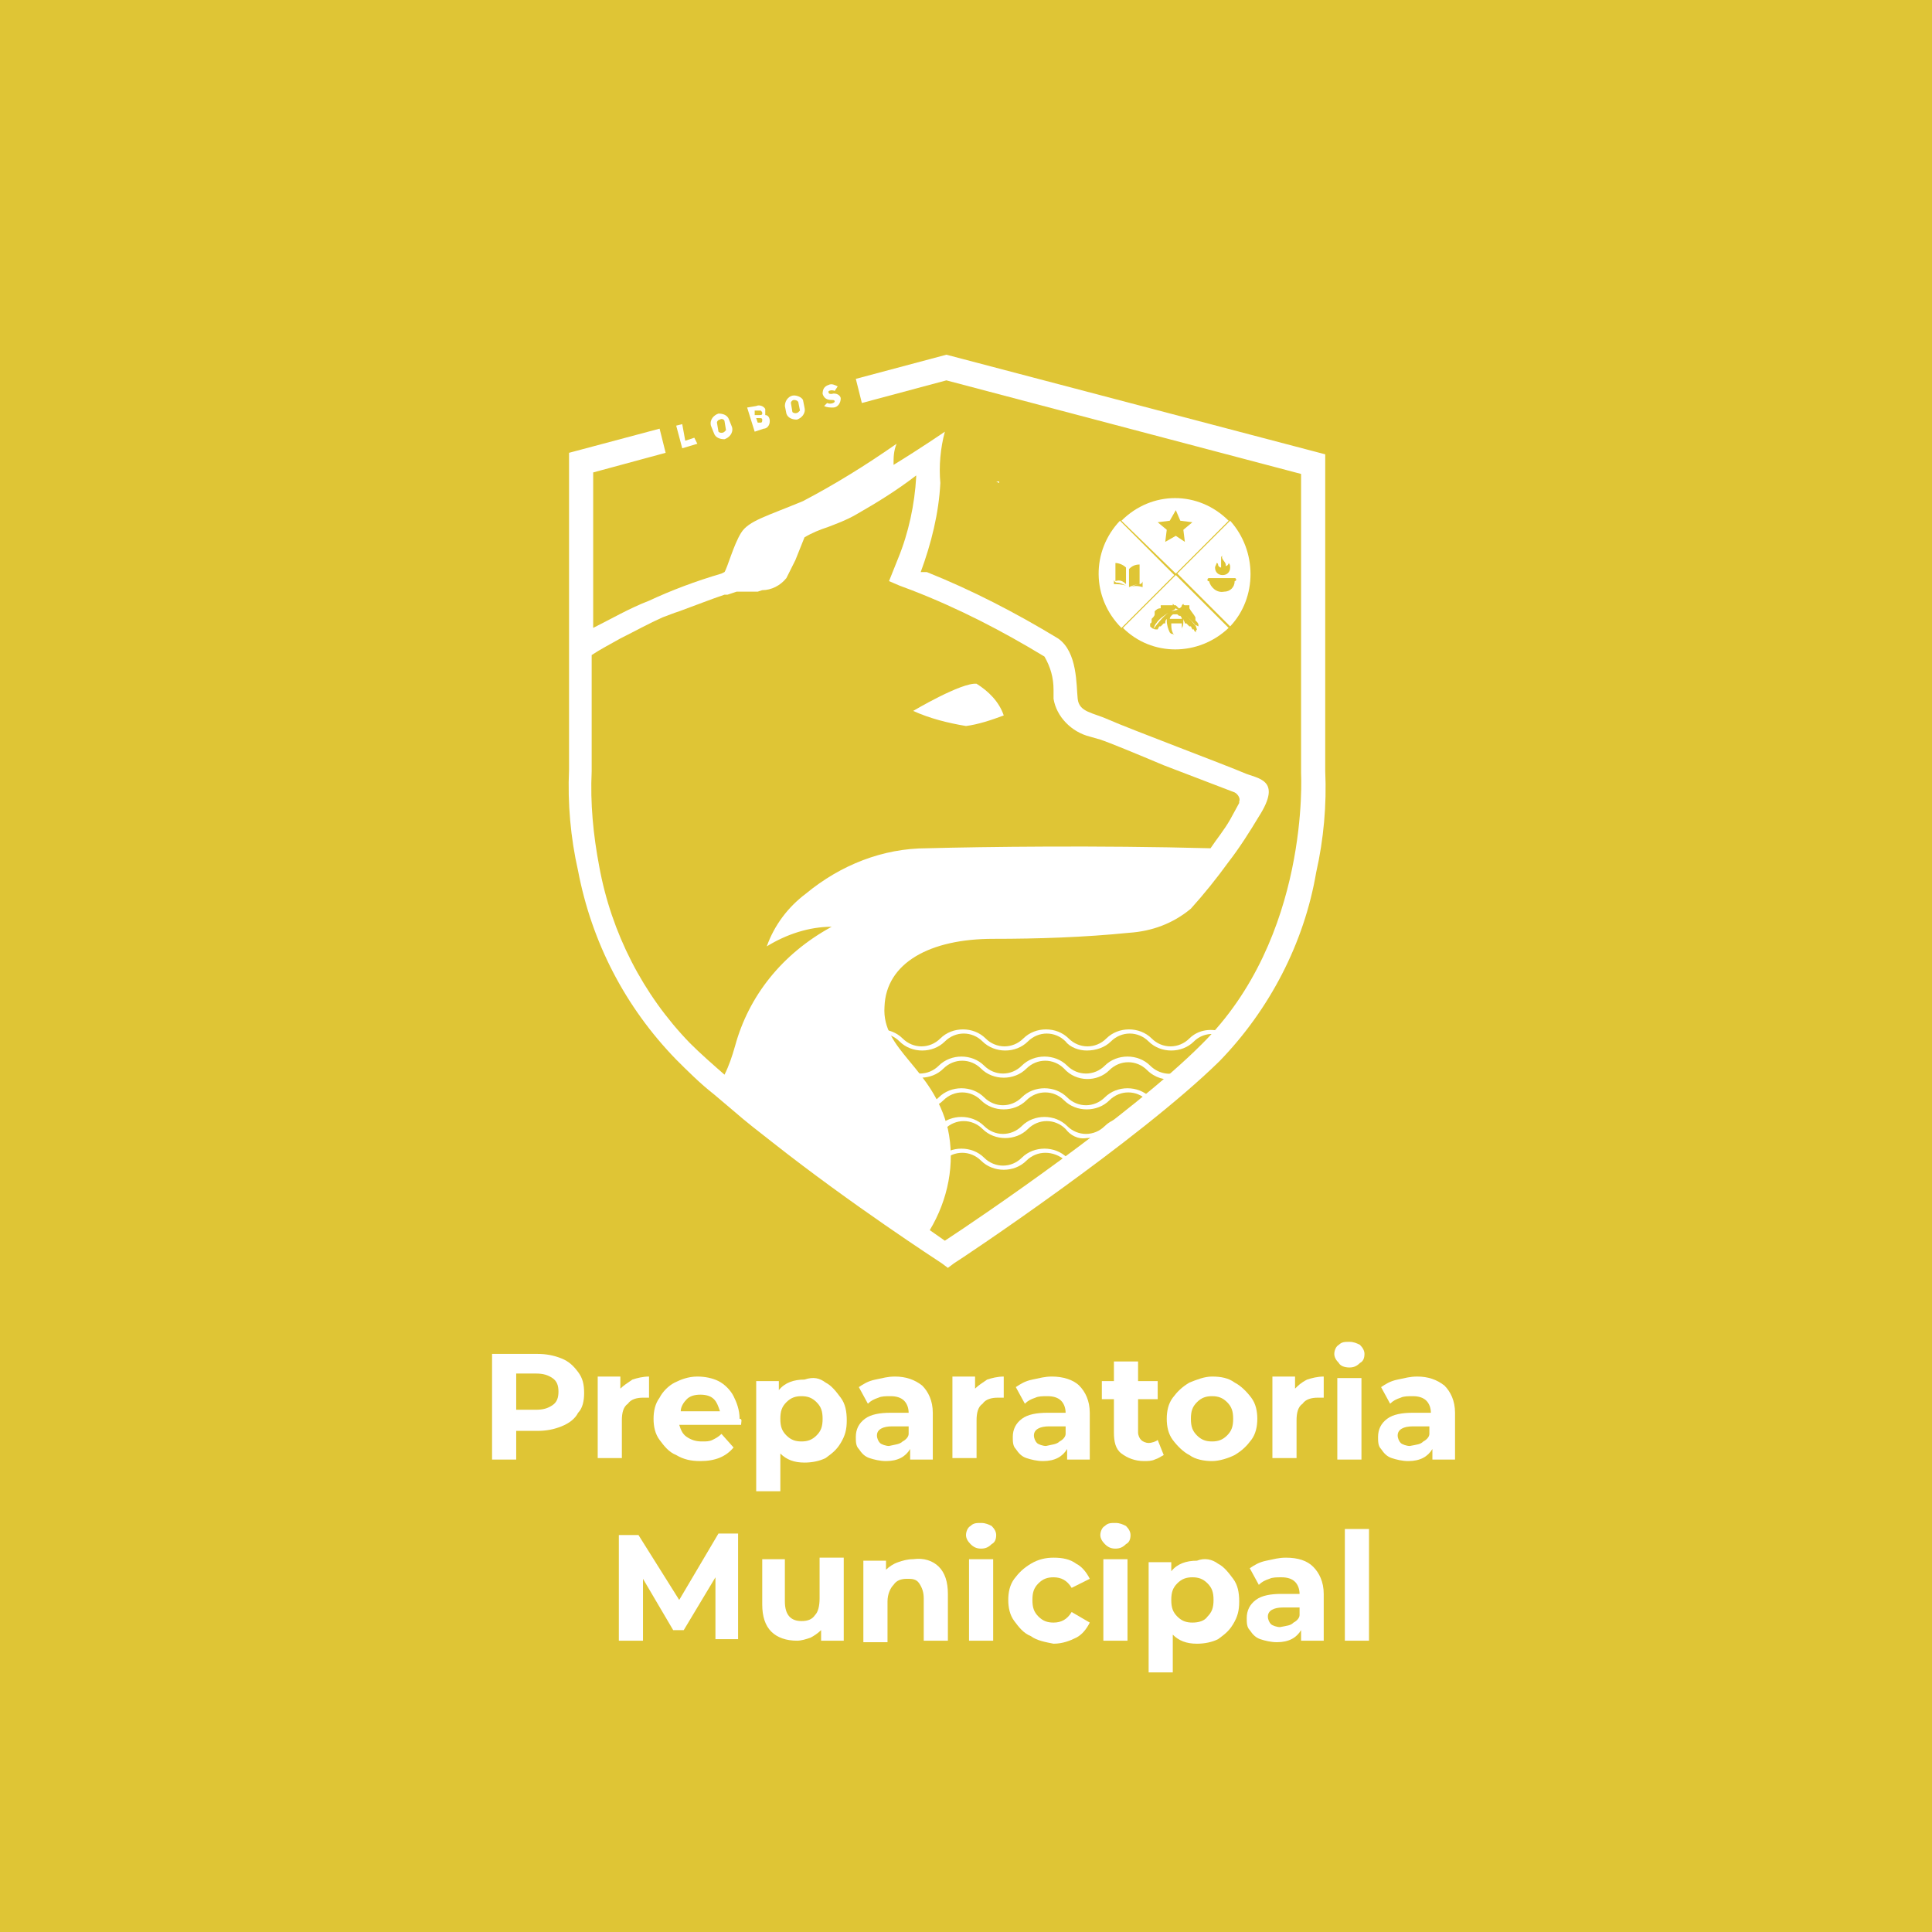 <?xml version="1.0" encoding="utf-8"?>
<!-- Generator: Adobe Illustrator 26.0.1, SVG Export Plug-In . SVG Version: 6.00 Build 0)  -->
<svg version="1.1" id="Capa_1" xmlns="http://www.w3.org/2000/svg" xmlns:xlink="http://www.w3.org/1999/xlink" x="0px" y="0px"
	 viewBox="0 0 128 128" style="enable-background:new 0 0 128 128;" xml:space="preserve">
<style type="text/css">
	.st0{fill:#DFC535;}
	.st1{fill:#FFFFFF;}
</style>
<g id="Capa_11">
	<rect class="st0" width="128" height="128"/>
</g>
<g id="Capa_17">
	<g>
		<path class="st1" d="M70.6,76.9l0.2-0.2h-0.1c-0.8-0.8-2.2-0.8-3,0l0,0c-0.7,0.7-1.8,0.7-2.5,0c-0.8-0.8-2.2-0.8-3,0l0,0
			c-0.7,0.7-1.8,0.7-2.5,0c-0.8-0.8-2.2-0.8-3,0l0,0c-0.7,0.7-1.8,0.7-2.5,0l-1.4-1.4l-0.2,0.2l1.4,1.4c0.8,0.8,2.2,0.8,3,0l0,0
			c0.7-0.7,1.8-0.7,2.5,0c0.8,0.8,2.2,0.8,3,0l0,0c0.7-0.7,1.8-0.7,2.5,0c0.8,0.8,2.2,0.8,3,0l0,0C68.7,76.2,69.8,76.2,70.6,76.9
			L70.6,76.9z"/>
		<g>
			<path class="st1" d="M87,32v-0.1V32L87,32"/>
			<path class="st1" d="M66.2,32v-0.1H66L66.2,32"/>
			<path class="st1" d="M72,69.6c0.6,0,1.2-0.2,1.6-0.6c0.7-0.7,1.8-0.7,2.5,0c0.8,0.8,2.2,0.8,3,0l0,0c0.5-0.5,1.2-0.6,1.8-0.4
				l0.2-0.2c-0.8-0.3-1.7-0.2-2.3,0.4c-0.7,0.7-1.8,0.7-2.5,0c-0.8-0.8-2.2-0.8-3,0l0,0c-0.7,0.7-1.8,0.7-2.5,0
				c-0.8-0.8-2.2-0.8-3,0l0,0c-0.7,0.7-1.8,0.7-2.5,0c-0.8-0.8-2.2-0.8-3,0l0,0c-0.7,0.7-1.8,0.7-2.5,0c-0.8-0.8-2.2-0.8-3,0l0,0
				c-0.7,0.7-1.8,0.7-2.5,0l-1.4-1.4l-0.2,0.2l1.4,1.4c0.8,0.8,2.2,0.8,3,0l0,0c0.7-0.7,1.8-0.7,2.5,0c0.8,0.8,2.2,0.8,3,0l0,0
				c0.7-0.7,1.8-0.7,2.5,0c0.8,0.8,2.2,0.8,3,0l0,0c0.7-0.7,1.8-0.7,2.5,0C70.9,69.4,71.5,69.6,72,69.6z"/>
			<path class="st1" d="M73.5,70.9c0.7-0.7,1.8-0.7,2.5,0c0.5,0.5,1.2,0.7,1.8,0.6l0.6-0.6c-0.7,0.4-1.6,0.3-2.2-0.3
				c-0.8-0.8-2.2-0.8-3,0l0,0c-0.7,0.7-1.8,0.7-2.5,0c-0.8-0.8-2.2-0.8-3,0l0,0c-0.7,0.7-1.8,0.7-2.5,0c-0.8-0.8-2.2-0.8-3,0l0,0
				c-0.7,0.7-1.8,0.7-2.5,0c-0.8-0.8-2.2-0.8-3,0l0,0c-0.7,0.7-1.8,0.7-2.5,0l-1.4-1.4l-0.2,0.2l1.4,1.4c0.8,0.8,2.2,0.8,3,0l0,0
				c0.7-0.7,1.8-0.7,2.5,0c0.8,0.8,2.2,0.8,3,0l0,0c0.7-0.7,1.8-0.7,2.5,0c0.8,0.8,2.2,0.8,3,0l0,0c0.7-0.7,1.8-0.7,2.5,0
				C71.3,71.7,72.7,71.7,73.5,70.9z"/>
			<path class="st1" d="M73.5,72.9c0.7-0.7,1.8-0.7,2.5,0l0.1,0.1l0.2-0.2l-0.1-0.1c-0.8-0.8-2.2-0.8-3,0l0,0
				c-0.7,0.7-1.8,0.7-2.5,0c-0.8-0.8-2.2-0.8-3,0l0,0c-0.7,0.7-1.8,0.7-2.5,0c-0.8-0.8-2.2-0.8-3,0l0,0c-0.7,0.7-1.8,0.7-2.5,0
				c-0.8-0.8-2.2-0.8-3,0l0,0c-0.7,0.7-1.8,0.7-2.5,0l-1.4-1.4l-0.2,0.2l1.4,1.4c0.8,0.8,2.2,0.8,3,0l0,0c0.7-0.7,1.8-0.7,2.5,0
				c0.8,0.8,2.2,0.8,3,0l0,0c0.7-0.7,1.8-0.7,2.5,0c0.8,0.8,2.2,0.8,3,0l0,0c0.7-0.7,1.8-0.7,2.5,0C71.3,73.7,72.7,73.7,73.5,72.9
				L73.5,72.9z"/>
			<path class="st1" d="M72,75.4c0.3,0,0.7-0.1,1-0.2l0.4-0.2l0.1-0.2c0.2-0.2,0.4-0.3,0.7-0.4l0.6-0.4c-0.6,0-1.2,0.2-1.6,0.6
				c-0.7,0.7-1.8,0.7-2.5,0c-0.8-0.8-2.2-0.8-3,0l0,0c-0.7,0.7-1.8,0.7-2.5,0c-0.8-0.8-2.2-0.8-3,0l0,0c-0.7,0.7-1.8,0.7-2.5,0
				c-0.8-0.8-2.2-0.8-3,0l0,0c-0.7,0.7-1.8,0.7-2.5,0l-1.3-1.3l-0.2,0.2l1.4,1.3c0.8,0.8,2.2,0.8,3,0l0,0c0.7-0.7,1.8-0.7,2.5,0
				c0.8,0.8,2.2,0.8,3,0l0,0c0.7-0.7,1.8-0.7,2.5,0c0.8,0.8,2.2,0.8,3,0l0,0c0.7-0.7,1.8-0.7,2.5,0C70.9,75.2,71.4,75.5,72,75.4z"/>
			<path class="st1" d="M66.5,47.4c-0.3-0.9-1-1.6-1.8-2.1c-1-0.1-4.2,1.8-4.2,1.8c1.1,0.5,2.3,0.8,3.5,1
				C64.8,48,65.7,47.7,66.5,47.4z"/>
			<path class="st1" d="M87.8,51.1v-21l-25.1-6.6l-6,1.6l0.4,1.6l5.6-1.5l23.5,6.2v19.8c0,0.1,0.6,10.9-6.6,18
				c-4.7,4.7-14.7,11.5-17,13l-1-0.7c1.2-2,1.7-4.4,1.2-6.7c-1-4.1-4.4-5.2-4.2-8.1c0.1-2.9,3-4.5,7.2-4.5c3,0,6-0.1,9-0.4
				c1.5-0.1,2.9-0.6,4.1-1.6c0.9-1,1.7-2,2.5-3.1c0.7-0.9,1.4-2,2-3c1.6-2.5-0.1-2.5-1-2.9s-7.8-3-8.9-3.5s-2-0.5-2.1-1.4
				s0-3.1-1.3-4c-2.8-1.7-5.7-3.2-8.7-4.4H61l0,0c0.7-1.9,1.2-3.9,1.3-5.9c-0.1-1.1,0-2.3,0.3-3.4l0,0c0,0-1.6,1.1-3.4,2.2
				c0-0.5,0-0.9,0.2-1.4c-2,1.4-4.1,2.7-6.2,3.8c-2.4,1-3.6,1.3-4.1,2.1s-0.9,2.3-1.1,2.6L47.8,38c-1.7,0.5-3.3,1.1-4.8,1.8l0,0
				c-1.3,0.5-2.5,1.2-3.7,1.8V31.3l4.8-1.3l-0.4-1.6l-6,1.6v21c-0.1,2.2,0.1,4.5,0.6,6.7c0.9,4.7,3.1,9,6.5,12.5
				c0.7,0.7,1.6,1.6,2.5,2.3l1.3,1.1c0.8,0.7,1.7,1.4,2.6,2.1c5.2,4.1,10.9,7.8,11.2,8l0.4,0.3l0.4-0.3c0.5-0.3,12.2-8.1,17.6-13.4
				c3.3-3.4,5.6-7.8,6.4-12.5C87.7,55.6,87.9,53.3,87.8,51.1z M51.7,74.3h-0.2H51.7L51.7,74.3z M48.7,69.3c-0.2,0.7-0.4,1.3-0.7,1.9
				c-0.8-0.7-1.6-1.4-2.3-2.1c-3.1-3.2-5.2-7.3-6-11.7c-0.4-2.1-0.6-4.2-0.5-6.3v-7.7c0.6-0.4,1.2-0.7,1.9-1.1c1-0.5,1.9-1,2.8-1.4
				l0.8-0.3l0,0l0.3-0.1l0,0c1.1-0.4,2.1-0.8,3-1.1l0,0h0.2l0,0l0.6-0.2l0,0H49l0,0h0.1l0,0h0.2h0.1h0.1h0.1h0.1h0.1l0,0H50l0,0h0.2
				l0,0l0.3-0.1c0.6,0,1.2-0.3,1.6-0.8c0.2-0.4,0.4-0.8,0.6-1.2c0.2-0.5,0.4-1,0.6-1.5c0.5-0.3,1-0.5,1.6-0.7
				c0.5-0.2,1.1-0.4,1.8-0.8c1.4-0.8,2.7-1.6,4-2.6v0.1c-0.1,1.8-0.5,3.7-1.2,5.4l-0.6,1.5l0.7,0.3l0,0l0.8,0.3
				c3.1,1.2,6,2.7,8.8,4.4c0.4,0.7,0.6,1.4,0.6,2.2c0,0.2,0,0.4,0,0.6c0.2,1.2,1.2,2.2,2.4,2.5l0.7,0.2c0.6,0.2,2.3,0.9,4.2,1.7
				l4.7,1.8c0.2,0.1,0.4,0.4,0.3,0.6c0,0,0,0,0,0.1l-0.6,1.1c-0.4,0.7-0.9,1.3-1.3,1.9c-7.5-0.2-15-0.1-18.8,0c-2.9,0-5.7,1.1-8,3
				c-1.2,0.9-2.1,2.1-2.6,3.5c1.3-0.8,2.8-1.3,4.3-1.3C51.8,63.2,49.6,66,48.7,69.3L48.7,69.3L48.7,69.3z"/>
			<path class="st1" d="M44.8,28.2l0.4-0.1l0.2,1.1L46,29l0.2,0.4l-1,0.3L44.8,28.2z"/>
			<path class="st1" d="M47.1,28.2c-0.1-0.4,0.2-0.7,0.5-0.8c0.3,0,0.6,0.1,0.7,0.4l0.2,0.5c0.1,0.4-0.2,0.7-0.5,0.8
				c-0.3,0-0.6-0.1-0.7-0.4L47.1,28.2z M47.6,28.6c0.1,0.1,0.3,0.1,0.4,0l0.1-0.1L48,27.9c0-0.1-0.2-0.2-0.3-0.1l0,0
				c-0.1,0-0.2,0.1-0.2,0.2L47.6,28.6z"/>
			<path class="st1" d="M50.7,27.5c0.2,0,0.3,0.2,0.3,0.4c0,0.3-0.2,0.5-0.4,0.5l0,0L50,28.6L49.5,27l0.6-0.1c0.2-0.1,0.5,0,0.6,0.2
				c0,0,0,0,0,0.1C50.7,27.3,50.7,27.4,50.7,27.5z M50.3,27.5c0.1,0,0.2,0,0.2-0.1s0-0.1-0.1-0.2h-0.1H50v0.3L50.3,27.5L50.3,27.5z
				 M50.4,28c0.1,0,0.1-0.1,0.1-0.2s-0.1-0.1-0.2-0.1h-0.2l0.1,0.3C50.2,28,50.4,28,50.4,28z"/>
			<path class="st1" d="M52,26.9c0-0.4,0.3-0.7,0.6-0.7c0.2,0,0.5,0.1,0.6,0.3l0.1,0.5c0.1,0.4-0.2,0.7-0.5,0.8
				c-0.3,0-0.6-0.1-0.7-0.4L52,26.9z M52.5,27.3c0.1,0.1,0.3,0.1,0.4,0l0.1-0.1l-0.1-0.5c0-0.1-0.1-0.2-0.3-0.2l0,0
				c-0.1,0-0.2,0.1-0.2,0.2L52.5,27.3z"/>
			<path class="st1" d="M54.8,26.7c0.2,0.1,0.5,0,0.5-0.1s-0.1-0.1-0.2-0.1c-0.3,0-0.5-0.1-0.6-0.4c0-0.3,0.1-0.5,0.4-0.6l0,0
				c0.2-0.1,0.4,0,0.6,0.1l-0.2,0.3c-0.2-0.1-0.5,0-0.4,0.1c0,0.1,0.1,0.1,0.2,0.1c0.3-0.1,0.6,0.1,0.6,0.3l0,0
				c0,0.3-0.2,0.6-0.5,0.6c-0.2,0-0.4,0-0.6-0.1L54.8,26.7z"/>
			<path class="st1" d="M74.3,34.5l3.6,3.5l3.5-3.5C79.4,32.5,76.3,32.5,74.3,34.5z M77.9,35.5l-0.7,0.4l0.1-0.8l-0.6-0.5l0.8-0.1
				l0.4-0.7l0.3,0.7l0.8,0.1l-0.6,0.5l0.1,0.8L77.9,35.5z"/>
			<g>
				<path class="st1" d="M77.8,40.4l-0.2,0.1l0.4-0.1h0.1l0,0c-0.1,0-0.2-0.1-0.2-0.1l0,0L77.8,40.4L77.8,40.4L77.8,40.4z"/>
				<path class="st1" d="M78.5,40.7c0.3,0.3,0.6,0.6,0.8,0.9l0,0c-0.1-0.1-0.1-0.2-0.2-0.3C78.9,41.1,78.7,40.9,78.5,40.7z"/>
				<path class="st1" d="M77.6,41.3c0,0.3,0,0.5,0.2,0.8l0,0c0.1,0.1,0.2,0.1,0.3,0c0,0,0.1-0.1,0.1-0.2c0.1-0.1,0.1-0.2,0.1-0.2
					c0-0.1,0-0.2,0-0.4L77.6,41.3L77.6,41.3z"/>
				<path class="st1" d="M78,40.7h-0.2c-0.1,0-0.1,0-0.2,0.1S77.5,41,77.5,41h0.8c0-0.1-0.1-0.2-0.1-0.2
					C78.1,40.8,78.1,40.8,78,40.7z"/>
				<path class="st1" d="M76.6,41.3c-0.1,0.1-0.1,0.2-0.2,0.4c0.3-0.4,0.6-0.8,1-1.1C77.1,40.8,76.8,41,76.6,41.3z"/>
				<path class="st1" d="M77.9,38.1l-3.5,3.5c1.9,1.9,5,1.9,7,0L77.9,38.1z M79.3,41.7C79.3,41.7,79.2,41.7,79.3,41.7L79.3,41.7
					C79.2,41.7,79.2,41.7,79.3,41.7c-0.1,0.1-0.1,0.2,0,0.2c-0.1,0-0.2-0.1-0.2-0.2H79l-0.1-0.2h-0.1l-0.2-0.2h-0.1
					c0-0.1-0.1-0.2-0.1-0.3c0,0,0,0,0,0.1c0,0.2,0,0.4-0.1,0.5c0,0.1-0.1,0.3-0.2,0.4l0,0l0,0c-0.1,0.1-0.3,0.1-0.4,0
					c-0.1,0-0.1,0-0.2-0.1c-0.1-0.2-0.2-0.5-0.2-0.8c0,0,0,0,0-0.1c-0.1,0.1-0.1,0.2-0.1,0.3h-0.1l-0.2,0.2h-0.1l-0.1,0.2h-0.1
					c-0.2,0-0.3-0.1-0.4-0.2c0,0,0-0.1,0-0.2c0.1,0,0.1-0.1,0.1-0.2V41c0.1-0.1,0.2-0.2,0.2-0.3c0,0,0,0,0-0.1v-0.1
					c0.1-0.1,0.2-0.2,0.4-0.2c0-0.1,0-0.1,0-0.2h0.7h0.1V40l0.1,0.1l0,0h0.1l0.2,0.2l0,0c0.1,0,0.2-0.1,0.2-0.2l0.1-0.1l0,0
					c0,0.1,0.1,0.1,0.1,0.1h0.3c0,0.1,0,0.1,0,0.2c0.1,0.2,0.3,0.4,0.4,0.6V41c0,0,0,0,0,0.1c0.1,0.1,0.2,0.2,0.2,0.3v0.1l-0.2-0.1
					C79.3,41.7,79.3,41.7,79.3,41.7z"/>
			</g>
			<path class="st1" d="M74.2,34.5c-1.9,2-1.9,5.1,0.1,7.1l3.5-3.5L74.2,34.5z M73.8,38.7v-0.2v-0.1c0,0.1,0.1,0.2,0.2,0.2
				c0.2,0,0.4,0.1,0.6,0.2C74.3,38.7,74,38.7,73.8,38.7z M74.6,38.7c-0.2-0.2-0.4-0.3-0.7-0.2v-1.2c0.2,0,0.5,0.1,0.7,0.3V38.7z
				 M74.8,37.7c0.2-0.2,0.4-0.3,0.7-0.3v1.1v0.2c-0.2,0-0.5,0.1-0.7,0.2V37.7z M74.9,38.9c0.2-0.1,0.4-0.2,0.6-0.2
				c0.1,0,0.2-0.1,0.2-0.2v-0.9v0.1v1.2C75.4,38.8,75.1,38.8,74.9,38.9z"/>
			<path class="st1" d="M81.5,34.5L78,38l3.5,3.5C83.3,39.6,83.3,36.5,81.5,34.5z M80.6,37.3L80.6,37.3c0.1,0,0.1,0.1,0.1,0.1
				c0,0.1,0.1,0.2,0.2,0.2c0-0.2,0-0.5,0-0.7l0.2-0.2c-0.4,0.3,0.2,0.5,0.1,0.8c0.1,0,0.2-0.1,0.2-0.2c0.1,0.1,0.1,0.2,0.1,0.3l0,0
				c0,0.3-0.2,0.5-0.5,0.5s-0.5-0.2-0.5-0.5C80.5,37.5,80.6,37.4,80.6,37.3z M81.1,39.2c-0.5,0.1-0.9-0.3-1-0.7
				c-0.1,0-0.1,0-0.1-0.1s0.1-0.1,0.1-0.1h1.7c0.1,0,0.1,0.1,0.1,0.1c0,0.1-0.1,0.1-0.1,0.1C81.8,38.9,81.5,39.2,81.1,39.2z"/>
		</g>
	</g>
</g>
<g>
	<path class="st1" d="M37.2,90c0.5,0.2,0.8,0.5,1.1,0.9s0.4,0.8,0.4,1.4c0,0.5-0.1,1-0.4,1.3c-0.2,0.4-0.6,0.7-1.1,0.9
		c-0.5,0.2-1,0.3-1.6,0.3h-1.4v1.9h-1.6v-7h3C36.2,89.7,36.7,89.8,37.2,90z M36.6,93.1c0.3-0.2,0.4-0.5,0.4-0.9
		c0-0.4-0.1-0.7-0.4-0.9C36.3,91.1,36,91,35.5,91h-1.3v2.4h1.3C36,93.4,36.3,93.3,36.6,93.1z"/>
	<path class="st1" d="M41.9,91.4c0.3-0.1,0.7-0.2,1.1-0.2v1.4c-0.2,0-0.3,0-0.4,0c-0.4,0-0.8,0.1-1,0.4c-0.3,0.2-0.4,0.6-0.4,1.1
		v2.5h-1.6v-5.4h1.5V92C41.3,91.8,41.6,91.6,41.9,91.4z"/>
	<path class="st1" d="M49.1,94.4h-4.1c0.1,0.3,0.2,0.6,0.5,0.8c0.3,0.2,0.6,0.3,1,0.3c0.3,0,0.5,0,0.7-0.1c0.2-0.1,0.4-0.2,0.6-0.4
		l0.8,0.9c-0.5,0.6-1.2,0.9-2.2,0.9c-0.6,0-1.1-0.1-1.6-0.4c-0.5-0.2-0.8-0.6-1.1-1c-0.3-0.4-0.4-0.9-0.4-1.4c0-0.5,0.1-1,0.4-1.4
		c0.2-0.4,0.6-0.8,1-1c0.4-0.2,0.9-0.4,1.5-0.4c0.5,0,1,0.1,1.4,0.3c0.4,0.2,0.8,0.6,1,1c0.2,0.4,0.4,0.9,0.4,1.5
		C49.2,94,49.1,94.2,49.1,94.4z M45.5,92.7c-0.2,0.2-0.4,0.5-0.4,0.8h2.6c-0.1-0.3-0.2-0.6-0.4-0.8c-0.2-0.2-0.5-0.3-0.9-0.3
		C46,92.4,45.7,92.5,45.5,92.7z"/>
	<path class="st1" d="M54.7,91.6c0.4,0.2,0.7,0.6,1,1s0.4,0.9,0.4,1.5s-0.1,1-0.4,1.5s-0.6,0.7-1,1c-0.4,0.2-0.9,0.3-1.4,0.3
		c-0.7,0-1.2-0.2-1.6-0.6v2.5h-1.6v-7.3h1.5v0.6c0.4-0.5,1-0.7,1.7-0.7C53.9,91.2,54.3,91.3,54.7,91.6z M54.1,95.1
		c0.3-0.3,0.4-0.6,0.4-1.1c0-0.5-0.1-0.8-0.4-1.1c-0.3-0.3-0.6-0.4-1-0.4s-0.7,0.1-1,0.4c-0.3,0.3-0.4,0.6-0.4,1.1
		c0,0.5,0.1,0.8,0.4,1.1c0.3,0.3,0.6,0.4,1,0.4S53.8,95.4,54.1,95.1z"/>
	<path class="st1" d="M61.1,91.8c0.4,0.4,0.7,1,0.7,1.8v3.1h-1.5V96c-0.3,0.5-0.8,0.8-1.6,0.8c-0.4,0-0.8-0.1-1.1-0.2
		c-0.3-0.1-0.5-0.3-0.7-0.6c-0.2-0.2-0.2-0.5-0.2-0.8c0-0.5,0.2-0.9,0.6-1.2c0.4-0.3,1-0.4,1.7-0.4h1.2c0-0.3-0.1-0.6-0.3-0.8
		c-0.2-0.2-0.5-0.3-0.9-0.3c-0.3,0-0.6,0-0.8,0.1c-0.3,0.1-0.5,0.2-0.7,0.4l-0.6-1.1c0.3-0.2,0.6-0.4,1.1-0.5s0.8-0.2,1.3-0.2
		C60,91.2,60.6,91.4,61.1,91.8z M59.8,95.5c0.2-0.1,0.4-0.3,0.4-0.5v-0.5h-1.1c-0.6,0-1,0.2-1,0.6c0,0.2,0.1,0.4,0.2,0.5
		s0.4,0.2,0.6,0.2C59.3,95.7,59.6,95.7,59.8,95.5z"/>
	<path class="st1" d="M65.4,91.4c0.3-0.1,0.7-0.2,1.1-0.2v1.4c-0.2,0-0.3,0-0.4,0c-0.4,0-0.8,0.1-1,0.4c-0.3,0.2-0.4,0.6-0.4,1.1
		v2.5h-1.6v-5.4h1.5V92C64.8,91.8,65.1,91.6,65.4,91.4z"/>
	<path class="st1" d="M71.5,91.8c0.4,0.4,0.7,1,0.7,1.8v3.1h-1.5V96c-0.3,0.5-0.8,0.8-1.6,0.8c-0.4,0-0.8-0.1-1.1-0.2
		c-0.3-0.1-0.5-0.3-0.7-0.6c-0.2-0.2-0.2-0.5-0.2-0.8c0-0.5,0.2-0.9,0.6-1.2c0.4-0.3,1-0.4,1.7-0.4h1.2c0-0.3-0.1-0.6-0.3-0.8
		c-0.2-0.2-0.5-0.3-0.9-0.3c-0.3,0-0.6,0-0.8,0.1c-0.3,0.1-0.5,0.2-0.7,0.4l-0.6-1.1c0.3-0.2,0.6-0.4,1.1-0.5s0.8-0.2,1.3-0.2
		C70.4,91.2,71.1,91.4,71.5,91.8z M70.2,95.5c0.2-0.1,0.4-0.3,0.4-0.5v-0.5h-1.1c-0.6,0-1,0.2-1,0.6c0,0.2,0.1,0.4,0.2,0.5
		s0.4,0.2,0.6,0.2C69.7,95.7,70,95.7,70.2,95.5z"/>
	<path class="st1" d="M77.1,96.4c-0.2,0.1-0.3,0.2-0.6,0.3c-0.2,0.1-0.5,0.1-0.7,0.1c-0.6,0-1.1-0.2-1.5-0.5
		c-0.4-0.3-0.5-0.8-0.5-1.4v-2.2h-0.8v-1.2h0.8v-1.3h1.6v1.3h1.3v1.2h-1.3v2.2c0,0.2,0.1,0.4,0.2,0.5c0.1,0.1,0.3,0.2,0.5,0.2
		c0.2,0,0.5-0.1,0.6-0.2L77.1,96.4z"/>
	<path class="st1" d="M78.8,96.4c-0.4-0.2-0.8-0.6-1.1-1c-0.3-0.4-0.4-0.9-0.4-1.4s0.1-1,0.4-1.4c0.3-0.4,0.6-0.7,1.1-1
		c0.5-0.2,1-0.4,1.5-0.4c0.6,0,1.1,0.1,1.5,0.4c0.4,0.2,0.8,0.6,1.1,1s0.4,0.9,0.4,1.4s-0.1,1-0.4,1.4c-0.3,0.4-0.6,0.7-1.1,1
		c-0.4,0.2-1,0.4-1.5,0.4C79.8,96.8,79.2,96.7,78.8,96.4z M81.3,95.1c0.3-0.3,0.4-0.6,0.4-1.1c0-0.5-0.1-0.8-0.4-1.1
		c-0.3-0.3-0.6-0.4-1-0.4c-0.4,0-0.7,0.1-1,0.4c-0.3,0.3-0.4,0.6-0.4,1.1c0,0.5,0.1,0.8,0.4,1.1c0.3,0.3,0.6,0.4,1,0.4
		C80.7,95.5,81,95.4,81.3,95.1z"/>
	<path class="st1" d="M86.6,91.4c0.3-0.1,0.7-0.2,1.1-0.2v1.4c-0.2,0-0.3,0-0.4,0c-0.4,0-0.8,0.1-1,0.4c-0.3,0.2-0.4,0.6-0.4,1.1
		v2.5h-1.6v-5.4h1.5V92C86,91.8,86.2,91.6,86.6,91.4z"/>
	<path class="st1" d="M88.7,90.3c-0.2-0.2-0.3-0.4-0.3-0.6s0.1-0.5,0.3-0.6c0.2-0.2,0.4-0.2,0.7-0.2s0.5,0.1,0.7,0.2
		c0.2,0.2,0.3,0.4,0.3,0.6c0,0.3-0.1,0.5-0.3,0.6c-0.2,0.2-0.4,0.3-0.7,0.3S88.8,90.5,88.7,90.3z M88.6,91.3h1.6v5.4h-1.6V91.3z"/>
	<path class="st1" d="M95.7,91.8c0.4,0.4,0.7,1,0.7,1.8v3.1h-1.5V96c-0.3,0.5-0.8,0.8-1.6,0.8c-0.4,0-0.8-0.1-1.1-0.2
		c-0.3-0.1-0.5-0.3-0.7-0.6c-0.2-0.2-0.2-0.5-0.2-0.8c0-0.5,0.2-0.9,0.6-1.2c0.4-0.3,1-0.4,1.7-0.4h1.2c0-0.3-0.1-0.6-0.3-0.8
		c-0.2-0.2-0.5-0.3-0.9-0.3c-0.3,0-0.6,0-0.8,0.1c-0.3,0.1-0.5,0.2-0.7,0.4l-0.6-1.1c0.3-0.2,0.6-0.4,1.1-0.5s0.8-0.2,1.3-0.2
		C94.6,91.2,95.2,91.4,95.7,91.8z M94.3,95.5c0.2-0.1,0.4-0.3,0.4-0.5v-0.5h-1.1c-0.6,0-1,0.2-1,0.6c0,0.2,0.1,0.4,0.2,0.5
		s0.4,0.2,0.6,0.2C93.9,95.7,94.1,95.7,94.3,95.5z"/>
	<path class="st1" d="M47.4,108.7l0-4.2l-2.1,3.5h-0.7l-2-3.4v4.1H41v-7h1.3L45,106l2.6-4.4h1.3l0,7H47.4z"/>
	<path class="st1" d="M55.9,103.3v5.4h-1.5V108c-0.2,0.2-0.5,0.4-0.7,0.5c-0.3,0.1-0.6,0.2-0.9,0.2c-0.7,0-1.3-0.2-1.7-0.6
		c-0.4-0.4-0.6-1-0.6-1.8v-3H52v2.8c0,0.9,0.4,1.3,1.1,1.3c0.4,0,0.7-0.1,0.9-0.4c0.2-0.2,0.3-0.6,0.3-1.1v-2.7H55.9z"/>
	<path class="st1" d="M62.2,103.8c0.4,0.4,0.6,1,0.6,1.8v3.1h-1.6v-2.8c0-0.4-0.1-0.7-0.3-1s-0.5-0.3-0.8-0.3
		c-0.4,0-0.7,0.1-0.9,0.4c-0.2,0.2-0.4,0.6-0.4,1.1v2.7h-1.6v-5.4h1.5v0.6c0.2-0.2,0.5-0.4,0.8-0.5s0.6-0.2,1-0.2
		C61.2,103.2,61.8,103.4,62.2,103.8z"/>
	<path class="st1" d="M64.3,102.3c-0.2-0.2-0.3-0.4-0.3-0.6s0.1-0.5,0.3-0.6c0.2-0.2,0.4-0.2,0.7-0.2s0.5,0.1,0.7,0.2
		c0.2,0.2,0.3,0.4,0.3,0.6c0,0.3-0.1,0.5-0.3,0.6c-0.2,0.2-0.4,0.3-0.7,0.3S64.5,102.5,64.3,102.3z M64.2,103.3h1.6v5.4h-1.6V103.3z
		"/>
	<path class="st1" d="M68.3,108.4c-0.5-0.2-0.8-0.6-1.1-1c-0.3-0.4-0.4-0.9-0.4-1.4s0.1-1,0.4-1.4c0.3-0.4,0.6-0.7,1.1-1
		s1-0.4,1.5-0.4c0.6,0,1.1,0.1,1.5,0.4c0.4,0.2,0.7,0.6,0.9,1l-1.2,0.6c-0.3-0.5-0.7-0.7-1.2-0.7c-0.4,0-0.7,0.1-1,0.4
		s-0.4,0.6-0.4,1.1s0.1,0.8,0.4,1.1s0.6,0.4,1,0.4c0.5,0,0.9-0.2,1.2-0.7l1.2,0.7c-0.2,0.4-0.5,0.8-0.9,1c-0.4,0.2-0.9,0.4-1.5,0.4
		C69.3,108.8,68.7,108.7,68.3,108.4z"/>
	<path class="st1" d="M73.2,102.3c-0.2-0.2-0.3-0.4-0.3-0.6s0.1-0.5,0.3-0.6c0.2-0.2,0.4-0.2,0.7-0.2s0.5,0.1,0.7,0.2
		c0.2,0.2,0.3,0.4,0.3,0.6c0,0.3-0.1,0.5-0.3,0.6c-0.2,0.2-0.4,0.3-0.7,0.3S73.4,102.5,73.2,102.3z M73.1,103.3h1.6v5.4h-1.6V103.3z
		"/>
	<path class="st1" d="M80.7,103.6c0.4,0.2,0.7,0.6,1,1s0.4,0.9,0.4,1.5s-0.1,1-0.4,1.5s-0.6,0.7-1,1c-0.4,0.2-0.9,0.3-1.4,0.3
		c-0.7,0-1.2-0.2-1.6-0.6v2.5h-1.6v-7.3h1.5v0.6c0.4-0.5,1-0.7,1.7-0.7C79.8,103.2,80.3,103.3,80.7,103.6z M80,107.1
		c0.3-0.3,0.4-0.6,0.4-1.1c0-0.5-0.1-0.8-0.4-1.1c-0.3-0.3-0.6-0.4-1-0.4s-0.7,0.1-1,0.4c-0.3,0.3-0.4,0.6-0.4,1.1
		c0,0.5,0.1,0.8,0.4,1.1c0.3,0.3,0.6,0.4,1,0.4S79.8,107.4,80,107.1z"/>
	<path class="st1" d="M87,103.8c0.4,0.4,0.7,1,0.7,1.8v3.1h-1.5V108c-0.3,0.5-0.8,0.8-1.6,0.8c-0.4,0-0.8-0.1-1.1-0.2
		c-0.3-0.1-0.5-0.3-0.7-0.6c-0.2-0.2-0.2-0.5-0.2-0.8c0-0.5,0.2-0.9,0.6-1.2c0.4-0.3,1-0.4,1.7-0.4h1.2c0-0.3-0.1-0.6-0.3-0.8
		c-0.2-0.2-0.5-0.3-0.9-0.3c-0.3,0-0.6,0-0.8,0.1c-0.3,0.1-0.5,0.2-0.7,0.4l-0.6-1.1c0.3-0.2,0.6-0.4,1.1-0.5s0.8-0.2,1.3-0.2
		C86,103.2,86.6,103.4,87,103.8z M85.7,107.5c0.2-0.1,0.4-0.3,0.4-0.5v-0.5h-1.1c-0.6,0-1,0.2-1,0.6c0,0.2,0.1,0.4,0.2,0.5
		s0.4,0.2,0.6,0.2C85.3,107.7,85.5,107.7,85.7,107.5z"/>
	<path class="st1" d="M89.1,101.3h1.6v7.4h-1.6V101.3z"/>
</g>
</svg>
